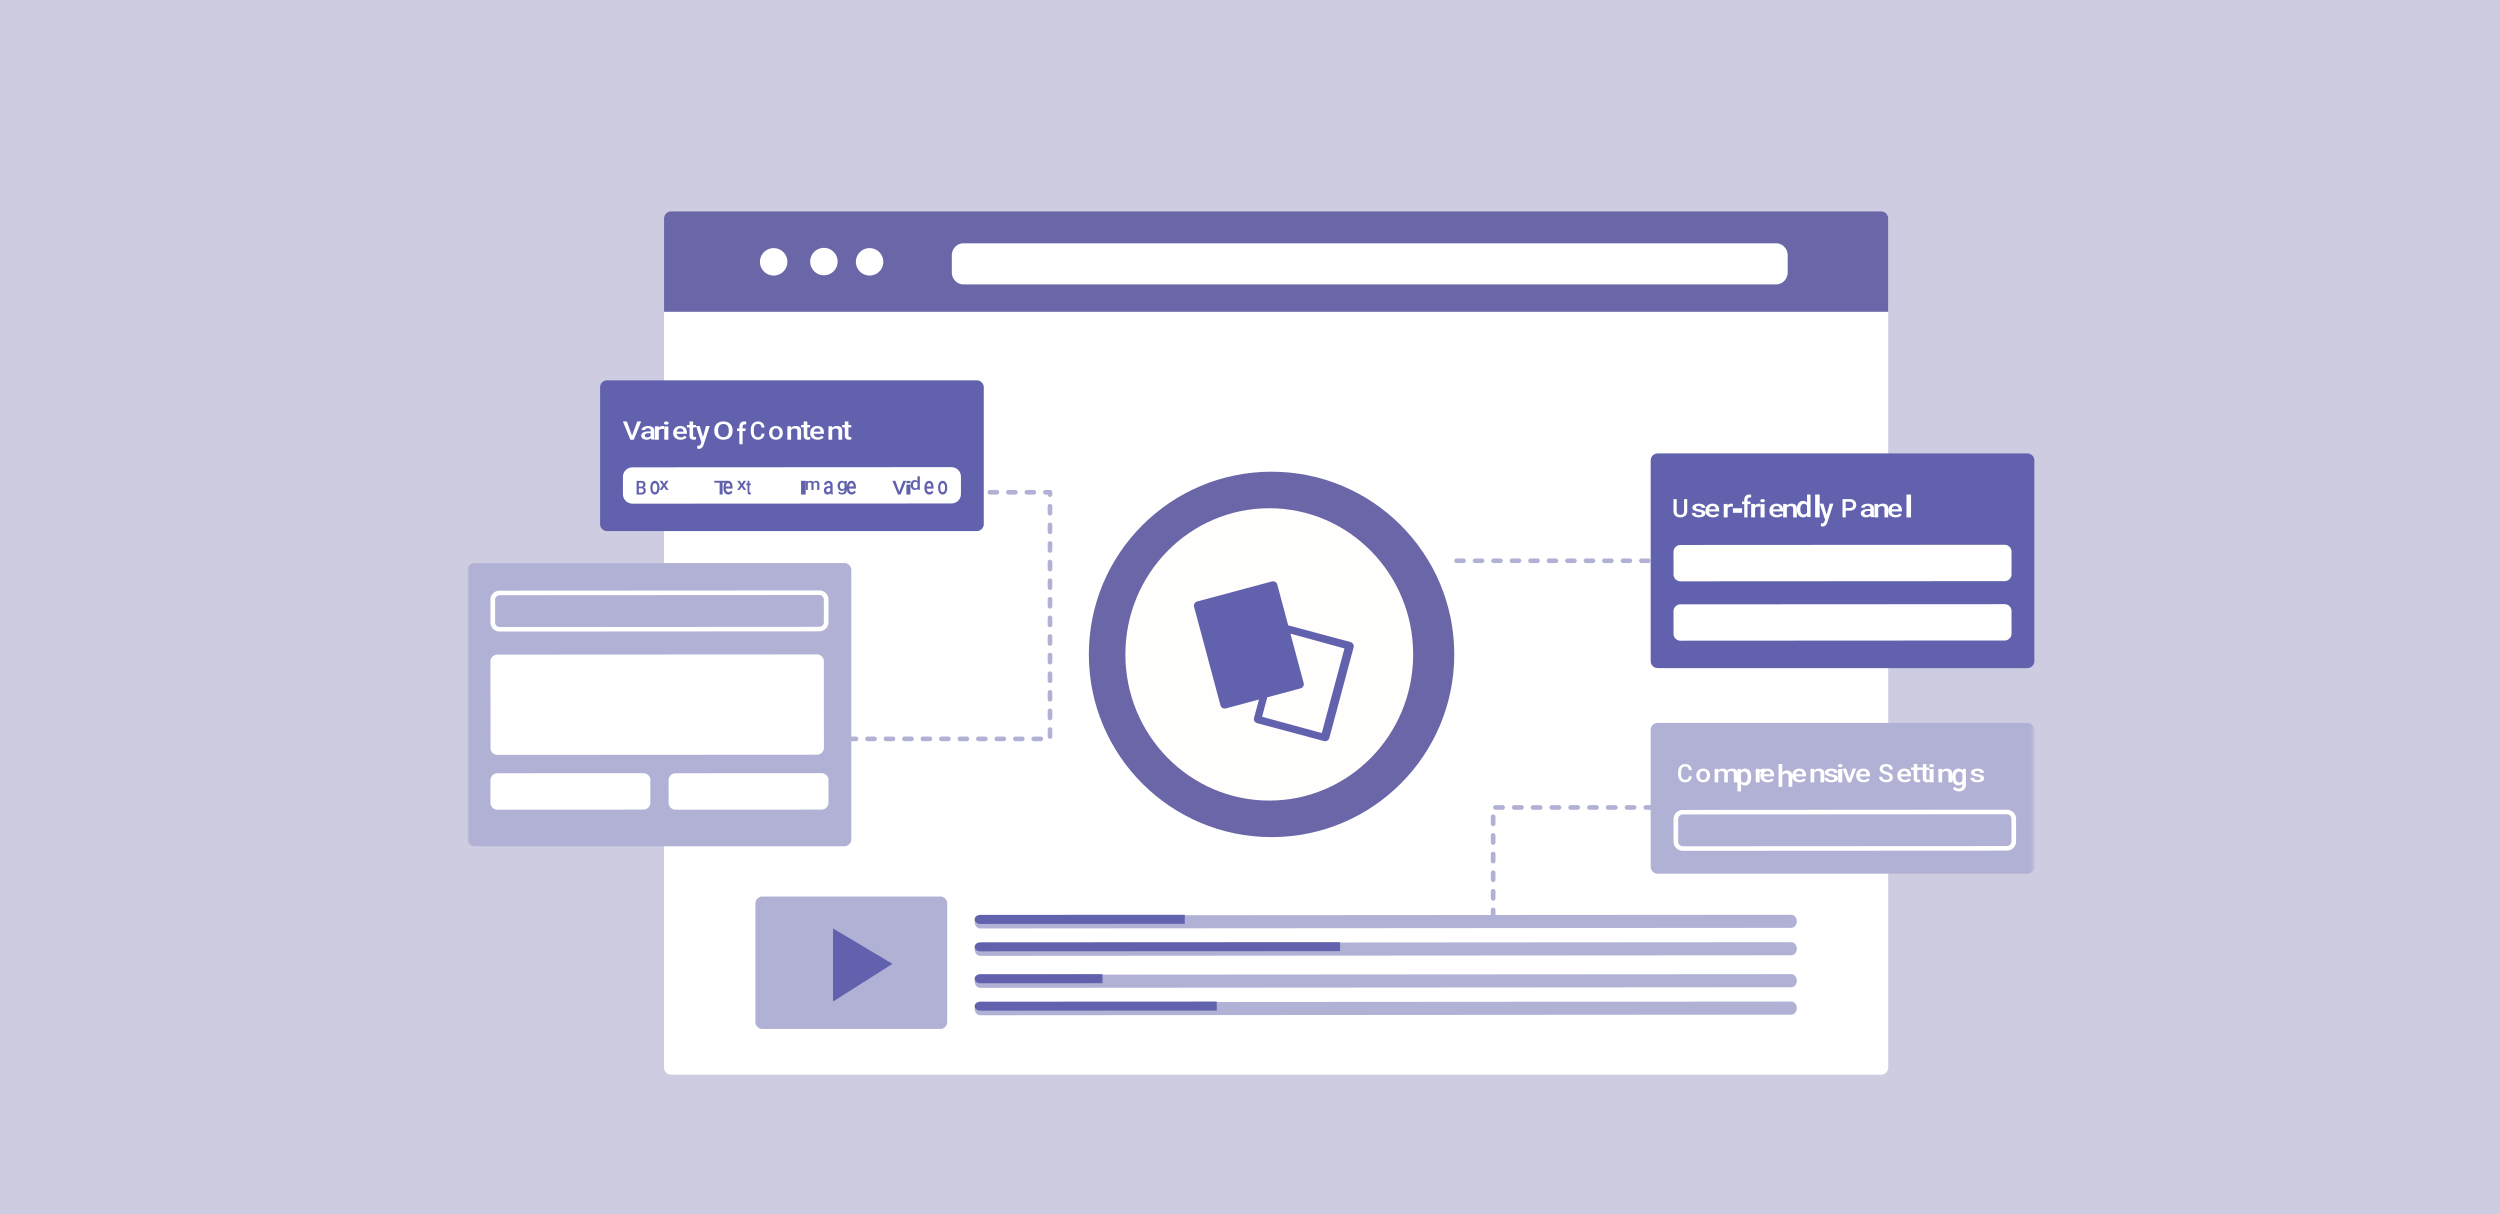 <svg xmlns="http://www.w3.org/2000/svg" xmlns:xlink="http://www.w3.org/1999/xlink" width="556" height="270" viewBox="0 0 556 270">
    <defs>
        <filter id="a" width="119.5%" height="135.4%" x="-9.7%" y="-13.5%" filterUnits="objectBoundingBox">
            <feOffset dy="8" in="SourceAlpha" result="shadowOffsetOuter1"/>
            <feGaussianBlur in="shadowOffsetOuter1" result="shadowBlurOuter1" stdDeviation="10"/>
            <feColorMatrix in="shadowBlurOuter1" result="shadowMatrixOuter1" values="0 0 0 0 0.245 0 0 0 0 0.153 0 0 0 0 0.535 0 0 0 0.2 0"/>
            <feMerge>
                <feMergeNode in="shadowMatrixOuter1"/>
                <feMergeNode in="SourceGraphic"/>
            </feMerge>
        </filter>
        <path id="b" d="M0 192h348.444V0H0z"/>
    </defs>
    <g fill="none" fill-rule="evenodd">
        <path fill="#CDCCE0" d="M0 0h556v270H0z"/>
        <g filter="url(#a)" transform="translate(104 39)">
            <path fill="#FFF" d="M314.393 192H45.227a1.55 1.55 0 0 1-1.544-1.548V1.548A1.55 1.55 0 0 1 45.227 0h269.166c.848 0 1.544.697 1.544 1.548v188.904c0 .851-.696 1.548-1.544 1.548"/>
            <path fill="#6A66A7" d="M314.393 0H45.227c-.85 0-1.544.702-1.544 1.56v20.79h272.254V1.56c0-.858-.695-1.56-1.544-1.56"/>
            <path fill="#FFF" d="M291.005 16.254h-180.74c-1.42 0-2.582-1.21-2.582-2.69V9.8c0-1.479 1.161-2.689 2.582-2.689h180.74c1.42 0 2.582 1.21 2.582 2.69v3.764c0 1.479-1.162 2.689-2.582 2.689M71.111 11.175a3.048 3.048 0 1 1-6.095 0 3.048 3.048 0 0 1 6.095 0M82.286 11.175a3.048 3.048 0 1 1-6.096 0 3.048 3.048 0 0 1 6.096 0M92.444 11.175a3.048 3.048 0 1 1-6.095 0 3.048 3.048 0 0 1 6.095 0"/>
            <path fill="#6A66A7" d="M219.429 98.54c0 22.442-18.193 40.635-40.635 40.635-22.442 0-40.635-18.193-40.635-40.635 0-22.442 18.193-40.635 40.635-40.635 22.442 0 40.635 18.193 40.635 40.635"/>
            <path fill="#FFFEFD" d="M210.286 98.54c0 17.953-14.327 32.508-32 32.508-17.674 0-32-14.555-32-32.508 0-17.954 14.326-32.508 32-32.508 17.673 0 32 14.554 32 32.508"/>
            <path fill="#6161AD" d="M346.893 101.587h-82.23c-.854 0-1.552-.7-1.552-1.557V55.398c0-.856.698-1.557 1.552-1.557h82.23c.853 0 1.551.7 1.551 1.557v44.632c0 .857-.698 1.557-1.551 1.557"/>
            <path fill="#FFF" d="M341.81 82.241l-72.06.045c-.859 0-1.556-.678-1.556-1.515l-.004-5.051c0-.837.696-1.516 1.555-1.517l72.06-.044c.86 0 1.556.677 1.557 1.514l.003 5.052c0 .837-.695 1.516-1.554 1.516M341.81 95.448l-72.06.044c-.859 0-1.556-.677-1.556-1.514l-.004-5.052c0-.837.696-1.516 1.555-1.516l72.06-.045c.86 0 1.556.677 1.557 1.515l.003 5.051c0 .837-.695 1.516-1.554 1.517M271.238 64v2.679c0 .425-.139.763-.416 1.011-.277.25-.647.373-1.108.373-.467 0-.837-.122-1.112-.367-.274-.245-.412-.585-.412-1.02V64h.707v2.682c0 .267.068.472.207.614.138.14.341.212.61.212.546 0 .818-.283.818-.848V64h.706zM274.488 67.21c0-.117-.06-.207-.182-.268-.121-.062-.323-.116-.605-.164a3.68 3.68 0 0 1-.704-.179c-.414-.159-.62-.39-.62-.693 0-.253.134-.465.402-.635.268-.17.608-.255 1.02-.255.441 0 .798.087 1.068.26.272.174.408.4.408.677h-.828c0-.127-.059-.232-.177-.317a.795.795 0 0 0-.47-.126.87.87 0 0 0-.444.1c-.115.067-.172.157-.172.27 0 .101.053.18.16.236.107.056.322.113.647.17.324.057.58.124.764.203.185.079.323.174.412.284.09.11.135.245.135.402 0 .265-.138.479-.412.643-.275.163-.635.245-1.08.245-.302 0-.57-.043-.807-.13a1.315 1.315 0 0 1-.551-.359.74.74 0 0 1-.198-.491h.804a.442.442 0 0 0 .221.36c.136.084.317.126.542.126.218 0 .383-.033.497-.099.113-.066.17-.153.17-.26M276.867 65.546a.713.713 0 0 0-.517.19c-.132.127-.215.303-.251.53h1.482v-.05c-.017-.22-.087-.388-.208-.5-.122-.114-.29-.17-.506-.17m.093 2.517c-.493 0-.893-.132-1.199-.395-.306-.263-.46-.614-.46-1.052v-.082c0-.293.067-.555.2-.786.134-.231.321-.41.562-.54.242-.128.51-.192.807-.192.472 0 .836.128 1.093.383.258.255.386.617.386 1.083v.267h-2.263c.023.242.119.434.286.576a.945.945 0 0 0 .633.211c.356 0 .646-.122.87-.366l.42.34a1.358 1.358 0 0 1-.556.408 2.004 2.004 0 0 1-.78.145M281.393 65.685a2.788 2.788 0 0 0-.354-.022c-.398 0-.667.118-.805.354v2.046h-.869v-2.992h.83l.021.335c.21-.26.501-.39.873-.39.124 0 .227.013.308.039l-.004.63z"/>
            <mask id="c" fill="#fff">
                <use xlink:href="#b"/>
            </mask>
            <path fill="#FFF" d="M281.397 67.048h2.032v-1.016h-2.032zM283.921 68.063v-2.942h-.492v-.587h.492v-.323c0-.392.1-.694.298-.907.2-.214.478-.32.836-.32.127 0 .262.02.405.059l-.018.62a1.282 1.282 0 0 0-.277-.026c-.346 0-.519.194-.519.584v.313h.656v.587h-.656v2.942h-.725zM287.488 65.685a2.788 2.788 0 0 0-.354-.022c-.398 0-.666.118-.804.354v2.046h-.87v-2.992h.83l.021.335c.21-.26.502-.39.873-.39.124 0 .227.013.308.039l-.004.63zM287.548 68.063h.898V65.12h-.898v2.944zm-.056-3.709c0-.102.044-.186.131-.253.088-.068.213-.101.375-.101.163 0 .289.033.377.1a.305.305 0 0 1 .133.254.3.3 0 0 1-.133.249c-.088.066-.214.1-.377.1-.162 0-.287-.034-.375-.1a.3.3 0 0 1-.13-.249zM291.09 65.546a.713.713 0 0 0-.518.19c-.131.127-.215.303-.251.53h1.482v-.05c-.017-.22-.087-.388-.208-.5-.122-.114-.29-.17-.506-.17m.093 2.517c-.493 0-.893-.132-1.199-.395-.306-.263-.46-.614-.46-1.052v-.082c0-.293.067-.555.2-.786.134-.231.321-.41.562-.54.242-.128.51-.192.807-.192.472 0 .836.128 1.094.383.257.255.385.617.385 1.083v.267h-2.263c.023.242.119.434.287.576a.945.945 0 0 0 .632.211c.356 0 .647-.122.87-.366l.42.34a1.358 1.358 0 0 1-.555.408 2.004 2.004 0 0 1-.78.145" mask="url(#c)"/>
            <path fill="#FFF" d="M293.351 65.071l.024.346c.273-.268.63-.401 1.073-.401.767 0 1.158.357 1.171 1.07v1.977h-.827v-1.938c0-.19-.05-.33-.152-.422-.1-.091-.266-.137-.495-.137-.334 0-.583.123-.746.368v2.13h-.828V65.07h.78z" mask="url(#c)"/>
            <path fill="#FFF" d="M296.4 66.275c0 .359.068.639.204.84a.66.66 0 0 0 .58.302c.32 0 .554-.145.701-.434v-1.508a.726.726 0 0 0-.694-.424.663.663 0 0 0-.585.305c-.137.203-.206.51-.206.919m-.781-.069c0-.544.125-.981.373-1.31.249-.33.582-.495 1-.495.368 0 .666.13.893.392v-1.809h.782v5.014h-.708l-.038-.365c-.234.287-.546.43-.936.43-.407 0-.736-.166-.988-.5-.252-.332-.378-.785-.378-1.357M299.683 68.063h1.015v-5.079h-1.015zM302.241 67.47l.691-2.454h.814l-1.351 4.166c-.208.609-.56.913-1.056.913-.11 0-.233-.02-.367-.06v-.632l.144.01c.193 0 .338-.037.435-.112.098-.075.175-.2.232-.376l.11-.31-1.195-3.6h.823l.72 2.455zM306.486 65.987h.852c.252 0 .444-.059.577-.177.133-.118.199-.29.199-.512a.701.701 0 0 0-.202-.526c-.135-.131-.32-.199-.555-.203h-.87v1.418zm0 .57v1.506h-.708V64h1.56c.455 0 .817.119 1.085.355.268.237.402.55.402.939 0 .398-.131.708-.394.93-.261.222-.63.332-1.101.332h-.844zM311.2 67.534c.157 0 .305-.032.444-.095a.718.718 0 0 0 .313-.256v-.554h-.43c-.295 0-.517.043-.666.128-.148.085-.223.206-.223.361 0 .127.051.228.153.303a.67.67 0 0 0 .408.113zm.875.475a.897.897 0 0 1-.092-.274 1.376 1.376 0 0 1-.931.328c-.356 0-.648-.084-.873-.252-.225-.169-.338-.377-.338-.625 0-.313.14-.553.422-.721.28-.168.683-.251 1.205-.251h.49v-.193a.465.465 0 0 0-.155-.365c-.103-.092-.26-.138-.47-.138a.803.803 0 0 0-.445.113c-.116.076-.174.171-.174.287h-.797c0-.161.064-.312.194-.453.128-.14.304-.25.526-.33.222-.08.47-.12.743-.12.415 0 .746.088.994.26a.862.862 0 0 1 .38.73v1.325c0 .264.045.475.135.633v.046h-.814zM313.669 65.071l.024.346c.272-.268.63-.401 1.072-.401.768 0 1.158.357 1.172 1.07v1.977h-.827v-1.938c0-.19-.051-.33-.152-.422-.101-.091-.266-.137-.496-.137-.333 0-.582.123-.746.368v2.13h-.827V65.07h.78z" mask="url(#c)"/>
            <path fill="#FFF" d="M317.502 65.546a.713.713 0 0 0-.517.19c-.132.127-.215.303-.251.53h1.482v-.05c-.018-.22-.087-.388-.208-.5-.122-.114-.29-.17-.506-.17m.093 2.517c-.493 0-.893-.132-1.199-.395-.307-.263-.46-.614-.46-1.052v-.082c0-.293.067-.555.2-.786.134-.231.321-.41.562-.54.242-.128.51-.192.807-.192.472 0 .836.128 1.093.383.258.255.386.617.386 1.083v.267h-2.263c.023.242.119.434.286.576a.945.945 0 0 0 .633.211c.356 0 .646-.122.87-.366l.42.34a1.358 1.358 0 0 1-.556.408 2.004 2.004 0 0 1-.78.145M320 68.063h1.016v-5.079H320z" mask="url(#c)"/>
            <path fill="#B0B1D4" d="M230.168 133.1H228.6a.522.522 0 0 1-.522-.518c0-.285.235-.519.522-.519h1.568c.287 0 .522.234.522.519a.522.522 0 0 1-.522.518m4.18 0h-1.568a.522.522 0 0 1-.522-.518c0-.285.235-.519.522-.519h1.567c.288 0 .523.234.523.519a.522.522 0 0 1-.523.518m4.18 0h-1.567a.522.522 0 0 1-.523-.518c0-.285.235-.519.523-.519h1.567c.287 0 .522.234.522.519a.522.522 0 0 1-.522.518m4.18 0h-1.568a.522.522 0 0 1-.522-.518c0-.285.235-.519.522-.519h1.568c.287 0 .522.234.522.519a.522.522 0 0 1-.522.518m4.18 0h-1.568a.522.522 0 0 1-.523-.518c0-.285.235-.519.523-.519h1.567c.288 0 .523.234.523.519a.522.522 0 0 1-.523.518m4.18 0h-1.568a.522.522 0 0 1-.522-.518c0-.285.235-.519.522-.519h1.568c.287 0 .522.234.522.519a.522.522 0 0 1-.522.518m4.18 0h-1.568a.522.522 0 0 1-.522-.518c0-.285.235-.519.522-.519h1.567c.288 0 .523.234.523.519a.522.522 0 0 1-.523.518m4.18 0h-1.567a.522.522 0 0 1-.523-.518c0-.285.235-.519.523-.519h1.567c.287 0 .522.234.522.519a.522.522 0 0 1-.522.518m4.18 0h-1.568a.522.522 0 0 1-.522-.518c0-.285.235-.519.522-.519h1.568c.287 0 .522.234.522.519a.522.522 0 0 1-.522.518m-35.527 3.628a.522.522 0 0 1-.522-.518v-1.555a.522.522 0 0 1 1.044 0v1.555a.522.522 0 0 1-.522.518m0 4.147a.522.522 0 0 1-.522-.519v-1.555a.522.522 0 0 1 1.044 0v1.555a.522.522 0 0 1-.522.519m0 4.146a.522.522 0 0 1-.522-.518v-1.555a.522.522 0 0 1 1.044 0v1.555a.522.522 0 0 1-.522.518m0 4.146a.522.522 0 0 1-.522-.518v-1.555a.522.522 0 0 1 1.044 0v1.555a.522.522 0 0 1-.522.518m0 4.147a.522.522 0 0 1-.522-.518v-1.555a.522.522 0 0 1 1.044 0v1.555a.522.522 0 0 1-.522.518m0 4.146a.522.522 0 0 1-.522-.518v-1.555a.522.522 0 0 1 1.044 0v1.555a.522.522 0 0 1-.522.518" mask="url(#c)"/>
            <path fill="#6161AD" d="M189.963 116.035l-13.278-3.63 1.16-4.327 7.359-1.972c.265-.072.489-.236.628-.462a.905.905 0 0 0 .11-.712l-2.95-11.005 12.013 3.293-5.042 18.815zm6.978-19.792a1.05 1.05 0 0 0-.63-.462l-13.814-3.702-2.44-9.107c-.108-.404-.498-.686-.944-.686-.095 0-.19.013-.283.037l-16.54 4.433a1.044 1.044 0 0 0-.627.462.913.913 0 0 0-.11.712l5.885 21.96c.108.404.496.686.944.686.094 0 .188-.012.28-.038l7.33-1.964-1.098 4.096c-.134.502.196 1.03.738 1.175l14.778 3.96c.093.024.187.036.283.036.447 0 .835-.28.943-.685l5.413-20.201a.91.91 0 0 0-.108-.712z" mask="url(#c)"/>
            <path fill="#B0B1D4" d="M294.381 159.357l-180.38.135c-.684 0-1.239-.652-1.24-1.456 0-.804.555-1.457 1.24-1.457l180.379-.135c.684 0 1.239.652 1.239 1.456 0 .804-.554 1.456-1.238 1.457" mask="url(#c)"/>
            <path fill="#6161AD" d="M113.99 156.468c-.679 0-1.229.45-1.228 1.005 0 .554.55 1.003 1.23 1.003l45.5-.024v-2.008l-45.502.024z" mask="url(#c)"/>
            <path fill="#B0B1D4" d="M294.381 165.452l-180.38.135c-.684 0-1.239-.651-1.24-1.455 0-.805.555-1.457 1.24-1.458l180.379-.134c.684 0 1.239.65 1.239 1.455 0 .804-.554 1.456-1.238 1.457" mask="url(#c)"/>
            <path fill="#6161AD" d="M114.003 162.58c-.686.001-1.242.447-1.241.997 0 .55.557.994 1.243.994l80.027-.04v-1.991l-80.029.04z" mask="url(#c)"/>
            <path fill="#B0B1D4" d="M294.381 172.563l-180.38.135c-.684 0-1.239-.651-1.24-1.455 0-.805.555-1.457 1.24-1.458l180.379-.134c.684 0 1.239.65 1.239 1.455 0 .804-.554 1.456-1.238 1.457" mask="url(#c)"/>
            <path fill="#6161AD" d="M113.994 169.665c-.681 0-1.233.452-1.232 1.01 0 .556.553 1.008 1.234 1.008l27.21-.015v-2.017l-27.212.014z" mask="url(#c)"/>
            <path fill="#B0B1D4" d="M294.381 178.658l-180.38.136c-.684 0-1.239-.652-1.24-1.456 0-.805.555-1.457 1.24-1.458l180.379-.134c.684 0 1.239.651 1.239 1.455s-.554 1.457-1.238 1.457" mask="url(#c)"/>
            <path fill="#6161AD" d="M114.001 175.773c-.685 0-1.24.45-1.24 1.003.001.554.557 1.002 1.242 1.002l52.6-.027v-2.005l-52.602.027z" mask="url(#c)"/>
            <path fill="#B0B1D4" d="M105.106 181.841H65.56a1.56 1.56 0 0 1-1.561-1.55v-26.36c0-.852.702-1.55 1.561-1.55h39.545a1.56 1.56 0 0 1 1.56 1.55v26.36a1.56 1.56 0 0 1-1.56 1.55" mask="url(#c)"/>
            <path fill="#6161AD" d="M81.27 159.492v16.254l13.206-8.39z" mask="url(#c)"/>
            <path fill="#B0B1D4" d="M346.893 147.302h-82.23a1.554 1.554 0 0 1-1.552-1.548v-30.429c0-.851.699-1.547 1.552-1.547h82.23c.853 0 1.551.696 1.551 1.547v30.43c0 .85-.698 1.547-1.551 1.547" mask="url(#c)"/>
            <path fill="#FFF" d="M342.304 134.09l-72.04.045c-.573 0-1.037.454-1.037 1.011l.004 5.055c0 .27.108.524.304.715.195.19.455.295.732.295l72.041-.044c.277 0 .537-.106.733-.297a.992.992 0 0 0 .303-.715l-.003-5.054c0-.558-.465-1.01-1.037-1.01zm-72.037 8.132c-1.143 0-2.072-.906-2.073-2.02l-.004-5.055c0-1.115.93-2.023 2.072-2.023l72.04-.045h.002c.553 0 1.074.21 1.465.592.392.381.608.889.608 1.429l.004 5.054c0 .54-.215 1.048-.606 1.43a2.085 2.085 0 0 1-1.466.594l-72.04.044h-.002zM272.254 125.642c-.039.422-.19.751-.453.988-.264.236-.614.354-1.051.354-.306 0-.575-.075-.808-.224a1.457 1.457 0 0 1-.538-.637 2.356 2.356 0 0 1-.198-.959v-.37c0-.372.064-.701.192-.985.129-.284.313-.504.552-.658.24-.153.517-.23.832-.23.423 0 .763.118 1.022.354.258.236.408.57.45 1.004h-.664c-.032-.285-.112-.49-.241-.616-.129-.125-.318-.188-.567-.188-.29 0-.513.109-.668.327-.156.219-.235.539-.239.961v.351c0 .428.074.754.223.979.148.225.366.337.652.337.261 0 .458-.061.59-.182.132-.121.215-.324.25-.606h.664zM274.006 125.49c0 .302.07.54.209.71.14.171.333.257.581.257.25 0 .443-.087.58-.26.14-.175.208-.429.208-.764 0-.297-.071-.532-.213-.706a.711.711 0 0 0-.58-.26.705.705 0 0 0-.573.256c-.141.171-.212.427-.212.767zm-.736-.057c0-.288.063-.547.19-.778.128-.23.307-.408.537-.532.23-.124.494-.186.794-.186.442 0 .8.127 1.077.383.275.255.424.594.446 1.015l.003.155c0 .29-.062.549-.186.777a1.292 1.292 0 0 1-.533.53 1.657 1.657 0 0 1-.802.187c-.462 0-.832-.138-1.11-.414-.277-.277-.416-.645-.416-1.104v-.033zM278.092 123.992l.023.312c.252-.245.597-.367 1.034-.367.48 0 .807.152.984.458.26-.306.627-.458 1.1-.458.395 0 .69.09.883.273.193.183.292.452.297.808v1.966h-.805v-1.947c0-.19-.05-.329-.15-.418-.1-.088-.264-.132-.493-.132a.76.76 0 0 0-.45.123.65.65 0 0 0-.243.322l.003 2.052h-.804v-1.969c-.012-.352-.227-.528-.647-.528-.322 0-.55.11-.685.329v2.168h-.806v-2.992h.76zM284.682 125.78c0-.361-.069-.648-.207-.86a.667.667 0 0 0-.593-.318c-.32 0-.549.138-.688.412v1.606c.141.281.373.422.695.422a.666.666 0 0 0 .583-.313c.14-.209.21-.525.21-.949zm.778.07c0 .56-.122 1.007-.366 1.34-.244.334-.572.501-.984.501-.381 0-.687-.13-.916-.392v1.717h-.781v-5.012h.72l.032.368c.23-.29.541-.435.935-.435.425 0 .757.165.999.493.24.33.361.786.361 1.37v.05zM288.504 124.606a2.788 2.788 0 0 0-.354-.022c-.398 0-.666.118-.804.354v2.046h-.87v-2.992h.83l.021.334c.21-.26.501-.39.873-.39.124 0 .227.013.308.04l-.004.63z" mask="url(#c)"/>
            <path fill="#FFF" d="M289.057 124.466a.713.713 0 0 0-.516.19c-.132.127-.216.303-.252.53h1.482v-.049c-.017-.22-.086-.388-.208-.501-.122-.113-.29-.17-.506-.17m.093 2.518c-.493 0-.892-.132-1.198-.395-.307-.264-.46-.614-.46-1.052v-.082c0-.293.067-.555.2-.786.133-.231.32-.41.562-.54.241-.128.51-.192.807-.192.471 0 .836.127 1.093.383.257.255.386.616.386 1.083v.267h-2.264c.024.242.12.434.287.575a.945.945 0 0 0 .632.212c.356 0 .647-.122.871-.367l.419.34a1.358 1.358 0 0 1-.555.409 2.004 2.004 0 0 1-.78.145M292.383 124.812c.27-.304.612-.456 1.025-.456.785 0 1.184.436 1.195 1.306V128h-.827v-2.308c0-.247-.055-.421-.165-.524-.11-.103-.272-.154-.486-.154a.8.8 0 0 0-.742.43V128h-.827v-5.08h.827v1.892zM296.169 124.466a.713.713 0 0 0-.517.19c-.132.127-.216.303-.252.53h1.483v-.049c-.018-.22-.087-.388-.209-.501-.121-.113-.29-.17-.505-.17m.092 2.518c-.492 0-.892-.132-1.198-.395-.307-.264-.46-.614-.46-1.052v-.082c0-.293.067-.555.2-.786.133-.231.32-.41.562-.54.241-.128.51-.192.807-.192.471 0 .836.127 1.093.383.257.255.386.616.386 1.083v.267h-2.264c.024.242.12.434.287.575a.945.945 0 0 0 .632.212c.356 0 .647-.122.871-.367l.42.34a1.358 1.358 0 0 1-.556.409 2.004 2.004 0 0 1-.78.145M299.447 123.992l.023.345c.273-.267.63-.4 1.073-.4.767 0 1.158.356 1.171 1.07v1.977h-.827v-1.939c0-.19-.05-.33-.151-.421-.102-.091-.267-.137-.496-.137-.334 0-.582.123-.746.368v2.13h-.827v-2.993h.78z" mask="url(#c)"/>
            <path fill="#FFF" d="M303.948 126.131c0-.118-.06-.207-.182-.269-.121-.061-.323-.116-.605-.163a3.68 3.68 0 0 1-.704-.179c-.413-.16-.62-.39-.62-.693 0-.253.134-.465.402-.636.268-.17.608-.254 1.021-.254.44 0 .797.086 1.068.26.271.174.407.4.407.676h-.827c0-.126-.06-.232-.178-.316a.795.795 0 0 0-.47-.126.87.87 0 0 0-.444.1c-.115.067-.172.157-.172.27 0 .1.054.18.16.236.107.056.323.112.647.17.325.056.58.124.765.203.184.079.322.173.412.284.09.11.134.244.134.402 0 .264-.137.478-.412.642-.274.164-.634.246-1.08.246-.302 0-.57-.043-.807-.13a1.315 1.315 0 0 1-.551-.359.74.74 0 0 1-.198-.491h.804a.442.442 0 0 0 .221.36c.136.084.317.125.542.125.218 0 .384-.032.497-.098.113-.067.17-.153.17-.26M304.817 126.984h.898v-2.945h-.898v2.945zm-.055-3.71c0-.101.043-.186.131-.253.088-.067.213-.1.375-.1.163 0 .288.033.377.1a.305.305 0 0 1 .133.254.3.3 0 0 1-.133.249c-.089.066-.214.099-.377.099-.162 0-.287-.033-.375-.1a.3.3 0 0 1-.131-.248zM307.308 126.116l.724-2.18h.793l-1.185 3.048h-.667l-1.195-3.047h.797zM310.39 124.466a.713.713 0 0 0-.516.19c-.132.127-.215.303-.251.53h1.482v-.049c-.018-.22-.087-.388-.208-.501-.122-.113-.29-.17-.506-.17m.093 2.518c-.493 0-.893-.132-1.2-.395-.306-.264-.459-.614-.459-1.052v-.082c0-.293.067-.555.2-.786.134-.231.321-.41.562-.54.242-.128.51-.192.807-.192.472 0 .836.127 1.093.383.258.255.386.616.386 1.083v.267h-2.264c.024.242.12.434.287.575a.945.945 0 0 0 .632.212c.357 0 .647-.122.871-.367l.42.34a1.358 1.358 0 0 1-.556.409 2.004 2.004 0 0 1-.78.145M316.244 125.911a.472.472 0 0 0-.19-.402c-.125-.094-.353-.189-.681-.285a3.341 3.341 0 0 1-.785-.32c-.371-.227-.557-.522-.557-.886 0-.319.134-.581.402-.788.268-.206.616-.31 1.044-.31.283 0 .536.051.758.153.223.101.397.245.524.433.127.187.191.395.191.623h-.706a.611.611 0 0 0-.2-.485c-.134-.117-.325-.175-.573-.175-.232 0-.412.048-.54.144a.473.473 0 0 0-.191.402c0 .145.069.266.207.363.138.097.366.19.684.283.317.09.572.195.764.312.193.117.334.25.423.402.09.151.134.328.134.53 0 .33-.13.593-.39.788-.26.194-.614.291-1.06.291a2.05 2.05 0 0 1-.814-.158 1.362 1.362 0 0 1-.577-.44 1.07 1.07 0 0 1-.206-.651h.709c0 .225.076.398.23.521.153.124.372.185.657.185.247 0 .433-.048.556-.145a.463.463 0 0 0 .187-.385M319.534 124.466a.713.713 0 0 0-.517.19c-.132.127-.216.303-.252.53h1.483v-.049c-.018-.22-.087-.388-.208-.501-.122-.113-.29-.17-.506-.17m.092 2.518c-.492 0-.892-.132-1.198-.395-.307-.264-.46-.614-.46-1.052v-.082c0-.293.067-.555.2-.786.134-.231.32-.41.562-.54.241-.128.51-.192.807-.192.471 0 .836.127 1.093.383.257.255.386.616.386 1.083v.267h-2.264c.024.242.12.434.287.575a.945.945 0 0 0 .632.212c.356 0 .647-.122.871-.367l.42.34a1.358 1.358 0 0 1-.556.409 2.004 2.004 0 0 1-.78.145M322.4 122.92v.784h.628v.536h-.628v1.798c0 .123.027.211.08.266.054.055.15.082.288.082.092 0 .185-.01.28-.03v.56a2.152 2.152 0 0 1-.526.068c-.614 0-.92-.306-.92-.92v-1.824h-.586v-.536h.585v-.783h.8zM324.432 122.92v.784h.628v.536h-.628v1.798c0 .123.027.211.08.266.054.055.15.082.288.082.092 0 .185-.01.28-.03v.56a2.152 2.152 0 0 1-.526.068c-.614 0-.921-.306-.921-.92v-1.824h-.585v-.536h.585v-.783h.799zM325.134 126.984h.898v-2.945h-.898v2.945zm-.055-3.71c0-.101.044-.186.132-.253.087-.067.212-.1.374-.1.163 0 .288.033.377.1a.305.305 0 0 1 .133.254.3.3 0 0 1-.133.249c-.089.066-.214.099-.377.099-.162 0-.287-.033-.374-.1a.3.3 0 0 1-.132-.248zM327.891 123.992l.024.345c.272-.267.63-.4 1.073-.4.767 0 1.157.356 1.17 1.07v1.977h-.826v-1.939c0-.19-.05-.33-.152-.421-.101-.091-.266-.137-.496-.137-.333 0-.582.123-.745.368v2.13h-.828v-2.993h.78zM330.932 125.844c0 .362.07.646.212.853.142.207.338.311.59.311.313 0 .545-.14.696-.42v-1.581a.731.731 0 0 0-.69-.409.677.677 0 0 0-.596.315c-.141.21-.212.521-.212.931m-.773-.07c0-.558.126-1.004.378-1.337.253-.334.588-.5 1.005-.5.394 0 .704.142.93.428l.035-.362h.7v3.487c0 .472-.142.845-.424 1.117-.282.273-.663.409-1.142.409-.253 0-.5-.055-.743-.165a1.326 1.326 0 0 1-.55-.43l.367-.485c.238.294.532.442.881.442.258 0 .461-.073.61-.218.15-.145.224-.359.224-.64v-.243c-.224.26-.522.39-.895.39-.404 0-.735-.168-.991-.503-.257-.335-.385-.798-.385-1.39M336.456 126.131c0-.118-.06-.207-.182-.269-.121-.061-.323-.116-.605-.163a3.68 3.68 0 0 1-.704-.179c-.413-.16-.62-.39-.62-.693 0-.253.134-.465.402-.636.268-.17.608-.254 1.021-.254.44 0 .797.086 1.068.26.271.174.407.4.407.676h-.827c0-.126-.06-.232-.178-.316a.795.795 0 0 0-.47-.126.87.87 0 0 0-.444.1c-.115.067-.172.157-.172.27 0 .1.054.18.16.236.107.056.322.112.647.17.325.056.58.124.765.203.184.079.322.173.412.284.09.11.134.244.134.402 0 .264-.137.478-.412.642-.275.164-.634.246-1.08.246-.302 0-.57-.043-.807-.13a1.315 1.315 0 0 1-.551-.359.74.74 0 0 1-.198-.491h.804a.442.442 0 0 0 .221.36c.136.084.317.125.542.125.218 0 .384-.032.497-.098.113-.067.17-.153.17-.26" mask="url(#c)"/>
            <path fill="#B0B1D4" d="M83.782 141.206H1.552A1.555 1.555 0 0 1 0 139.658V79.77c0-.852.698-1.549 1.552-1.549h82.23c.853 0 1.551.697 1.551 1.549v59.887c0 .851-.698 1.548-1.551 1.548" mask="url(#c)"/>
            <path fill="#FFF" d="M78.186 85.328l-71.042.044a1.04 1.04 0 0 0-.73.297.993.993 0 0 0-.302.715l.003 5.055c0 .27.108.524.303.715.194.19.454.295.729.295l71.043-.044c.275 0 .535-.105.73-.296a.995.995 0 0 0 .302-.715l-.004-5.055a.993.993 0 0 0-.303-.715 1.038 1.038 0 0 0-.729-.296zM7.146 93.46c-.55 0-1.068-.21-1.458-.59a1.988 1.988 0 0 1-.606-1.43l-.003-5.055c0-.54.214-1.048.604-1.43.39-.382.908-.593 1.46-.594l71.042-.044h.001c.55 0 1.07.21 1.459.592.39.382.605.89.606 1.43l.003 5.054c0 .54-.214 1.048-.604 1.43-.39.383-.908.593-1.46.593L7.15 93.46h-.002zM77.694 120.844l-71.057.045c-.853 0-1.545-.68-1.545-1.52l-.013-19.263c0-.84.69-1.521 1.544-1.522l71.057-.044c.853 0 1.545.68 1.546 1.52l.012 19.262c0 .84-.69 1.522-1.544 1.522M39.067 133.06l-32.415.02c-.866 0-1.568-.68-1.57-1.52l-.003-5.067c0-.84.701-1.52 1.568-1.52l32.415-.02c.867-.001 1.57.679 1.57 1.518l.003 5.067c.001.84-.701 1.521-1.568 1.522M78.687 133.06l-32.416.02c-.866 0-1.568-.68-1.57-1.52l-.003-5.067c0-.84.702-1.52 1.568-1.52l32.415-.02c.867-.001 1.57.679 1.57 1.518l.003 5.067c.001.84-.701 1.521-1.567 1.522" mask="url(#c)"/>
            <path fill="#6161AD" d="M113.242 71.111h-82.23a1.554 1.554 0 0 1-1.552-1.547v-30.43c0-.85.698-1.547 1.552-1.547h82.23c.853 0 1.552.697 1.552 1.548v30.429c0 .85-.699 1.547-1.552 1.547" mask="url(#c)"/>
            <path fill="#FFF" d="M107.583 64.972l-70.906.044c-1.178 0-2.134-.93-2.135-2.077l-.002-3.926c0-1.148.954-2.08 2.132-2.08l70.905-.044c1.179 0 2.134.93 2.135 2.077l.002 3.926c.001 1.148-.954 2.08-2.131 2.08" mask="url(#c)"/>
            <path fill="#6161AD" d="M38.082 61.609v.953h.55a.51.51 0 0 0 .364-.124.449.449 0 0 0 .13-.343c0-.317-.151-.479-.454-.486h-.59zm0-.39h.485a.536.536 0 0 0 .36-.111.396.396 0 0 0 .13-.317c0-.151-.039-.26-.12-.327-.08-.067-.205-.1-.374-.1h-.48v.856zm-.495 1.765v-3.047h.976c.323 0 .567.069.735.207.169.138.253.344.253.617 0 .14-.035.265-.106.377a.69.69 0 0 1-.309.26.63.63 0 0 1 .357.251.773.773 0 0 1 .126.446c0 .286-.085.506-.257.66-.172.152-.417.23-.736.23h-1.039zM41.126 61.49c0 .303.046.54.139.71.093.172.222.257.387.257.166 0 .295-.087.387-.26.092-.175.138-.429.138-.764 0-.297-.047-.532-.142-.706-.095-.174-.224-.26-.386-.26-.16 0-.288.084-.382.256-.094.17-.141.427-.141.767zm-.491-.057c0-.288.042-.547.127-.778.085-.23.204-.408.357-.532a.822.822 0 0 1 .53-.186c.294 0 .534.127.717.383.184.255.283.594.298 1.016l.003.154c0 .29-.042.55-.125.777a1.185 1.185 0 0 1-.355.53.826.826 0 0 1-.535.187c-.307 0-.554-.138-.74-.414-.185-.276-.277-.644-.277-1.104v-.033zM43.677 60.605l.432-.668h.566l-.694 1 .717 1.031h-.562l-.452-.695-.452.695h-.565l.717-1.03-.692-1.001h.561zM57.905 60.363h-1.198v2.621h-.663v-2.62h-1.187v-.427h3.048z" mask="url(#c)"/>
            <path fill="#6161AD" d="M57.932 60.466a.402.402 0 0 0-.345.19c-.087.127-.143.303-.167.53h.988v-.05c-.011-.22-.058-.387-.139-.5a.392.392 0 0 0-.337-.17m.062 2.518a.965.965 0 0 1-.8-.395c-.203-.264-.305-.615-.305-1.053v-.08c0-.295.044-.557.133-.787.089-.231.214-.411.374-.54a.842.842 0 0 1 .539-.192c.314 0 .557.127.728.383.172.255.258.616.258 1.083v.267h-1.51c.016.242.08.434.191.575a.516.516 0 0 0 .422.212c.238 0 .431-.122.58-.367l.28.34a1.037 1.037 0 0 1-.37.408.955.955 0 0 1-.52.146M60.947 60.605l.432-.668h.566l-.694 1 .717 1.031h-.562l-.452-.695-.452.695h-.565l.717-1.03-.692-1.001h.561zM62.66 59.937v.587h.314v.402h-.314v1.348c0 .092.014.159.04.2.028.04.075.061.144.061a.452.452 0 0 0 .14-.022v.42a.738.738 0 0 1-.263.051c-.307 0-.46-.23-.46-.69v-1.368h-.293v-.402h.293v-.587h.4zM74.159 62.984h1.016v-3.047h-1.016z" mask="url(#c)"/>
            <path fill="#6161AD" d="M75.63 59.973l.014.209c.15-.164.358-.245.62-.245.287 0 .485.101.59.306.157-.205.377-.306.66-.306.238 0 .414.06.53.182.117.122.176.301.178.538v1.311h-.483V60.67c0-.126-.03-.22-.09-.278-.059-.059-.157-.088-.295-.088-.11 0-.2.027-.27.081a.43.43 0 0 0-.146.215l.002 1.368h-.483v-1.312c-.007-.235-.136-.352-.388-.352-.194 0-.33.073-.411.219v1.445h-.483v-1.995h.455zM80.143 62.454a.514.514 0 0 0 .297-.095.59.59 0 0 0 .209-.255v-.554h-.288c-.196 0-.344.042-.443.128a.451.451 0 0 0-.149.361c0 .127.034.228.102.303a.35.35 0 0 0 .272.112zm.584.476a1.209 1.209 0 0 1-.06-.275c-.17.22-.377.33-.622.33a.743.743 0 0 1-.582-.254.902.902 0 0 1-.225-.624c0-.313.093-.554.28-.721.188-.168.456-.252.805-.252h.326v-.193a.594.594 0 0 0-.103-.365c-.069-.091-.173-.137-.313-.137a.41.41 0 0 0-.298.112.384.384 0 0 0-.116.287h-.531c0-.16.043-.311.129-.452a.915.915 0 0 1 .35-.33c.149-.08.314-.12.496-.12.278 0 .498.087.663.26.165.173.25.416.254.73v1.324c0 .265.03.476.09.633v.047h-.543zM82.8 61.081c0 .217.048.388.143.512a.465.465 0 0 0 .393.186.505.505 0 0 0 .464-.251v-.95c-.098-.163-.251-.245-.46-.245a.466.466 0 0 0-.397.19c-.095.126-.142.312-.142.558m-.515-.041c0-.336.084-.603.251-.803.169-.2.393-.3.67-.3.264 0 .47.085.62.256l.024-.217h.466v2.093c0 .283-.093.507-.282.67-.188.163-.442.245-.76.245-.17 0-.335-.033-.496-.098a.875.875 0 0 1-.368-.259l.245-.291a.76.76 0 0 0 .588.265.598.598 0 0 0 .407-.13c.1-.087.15-.215.15-.384v-.146c-.15.156-.349.233-.598.233-.27 0-.49-.1-.66-.3-.172-.202-.257-.48-.257-.834M85.361 60.466a.402.402 0 0 0-.345.19c-.087.127-.143.303-.167.53h.988v-.05c-.011-.22-.058-.387-.139-.5a.392.392 0 0 0-.337-.17m.062 2.518a.964.964 0 0 1-.8-.395c-.203-.264-.306-.615-.306-1.053v-.08c0-.295.045-.557.134-.787.089-.231.213-.411.375-.54a.84.84 0 0 1 .538-.192c.313 0 .556.127.728.383.172.255.257.616.257 1.083v.267h-1.508c.015.242.079.434.19.575a.516.516 0 0 0 .422.212c.238 0 .431-.122.58-.367l.28.34a1.04 1.04 0 0 1-.37.408.956.956 0 0 1-.52.146M95.994 62.32l.873-2.383h.657l-1.237 3.047h-.579l-1.232-3.047h.654zM97.58 62.984h.897v-2.209h-.897v2.21zm-.056-2.782c0-.076.044-.14.13-.19a.755.755 0 0 1 .376-.075c.162 0 .288.025.377.075.088.05.133.114.133.19 0 .075-.045.137-.133.186a.784.784 0 0 1-.377.075.766.766 0 0 1-.375-.075c-.087-.049-.131-.111-.131-.186zM99.06 60.895c0 .215.046.384.137.505.09.12.22.18.386.18a.499.499 0 0 0 .468-.26v-.905c-.096-.17-.25-.254-.463-.254a.459.459 0 0 0-.39.183c-.092.122-.137.305-.137.551m-.521-.041c0-.327.083-.589.248-.786a.825.825 0 0 1 .667-.297.79.79 0 0 1 .596.235V58.92h.52v3.008h-.471l-.026-.22c-.155.173-.363.26-.623.26a.82.82 0 0 1-.66-.3c-.167-.2-.251-.472-.251-.815M102.631 60.466a.402.402 0 0 0-.345.19c-.087.127-.143.303-.167.53h.988v-.05c-.012-.22-.058-.387-.139-.5a.392.392 0 0 0-.337-.17m.062 2.518a.964.964 0 0 1-.8-.395c-.203-.264-.306-.615-.306-1.053v-.08c0-.295.045-.557.134-.787.089-.231.213-.411.374-.54a.84.84 0 0 1 .539-.192c.313 0 .556.127.728.383.172.255.257.616.257 1.083v.267h-1.509c.016.242.08.434.191.575a.516.516 0 0 0 .421.212c.239 0 .432-.122.581-.367l.28.34a1.04 1.04 0 0 1-.37.408.956.956 0 0 1-.52.146M105.126 61.49c0 .303.046.54.139.71.093.172.222.257.387.257.166 0 .295-.087.387-.26.092-.175.139-.429.139-.764 0-.297-.048-.532-.143-.706-.094-.174-.224-.26-.386-.26-.16 0-.288.084-.382.256-.094.17-.141.427-.141.767zm-.491-.057c0-.288.042-.547.127-.778.085-.23.204-.408.357-.532a.82.82 0 0 1 .53-.186c.294 0 .534.127.717.383.184.255.284.594.298 1.016l.003.154c0 .29-.042.55-.125.777-.083.228-.2.405-.355.53a.825.825 0 0 1-.535.187c-.308 0-.555-.138-.74-.414-.185-.276-.277-.644-.277-1.104v-.033z" mask="url(#c)"/>
            <path fill="#FFF" d="M36.564 49.91l1.164-3.18h.875l-1.649 4.064h-.771L34.54 46.73h.871zM39.961 50.264c.158 0 .306-.032.445-.095a.718.718 0 0 0 .313-.256v-.553h-.43c-.295 0-.517.042-.666.127-.148.085-.223.206-.223.362 0 .126.051.227.153.302a.67.67 0 0 0 .408.113zm.876.475a.897.897 0 0 1-.092-.274 1.376 1.376 0 0 1-.932.329c-.356 0-.647-.085-.872-.253-.225-.169-.338-.377-.338-.625 0-.313.14-.553.422-.721.28-.167.683-.251 1.205-.251h.49v-.193a.465.465 0 0 0-.155-.365c-.103-.092-.26-.138-.47-.138a.803.803 0 0 0-.446.114c-.115.075-.173.17-.173.286h-.797c0-.161.064-.312.193-.452.13-.14.305-.25.527-.33.222-.08.47-.12.743-.12.415 0 .746.087.994.26a.862.862 0 0 1 .38.729v1.325c0 .265.045.475.135.633v.046h-.814z" mask="url(#c)"/>
            <path fill="#FFF" d="M43.679 48.415a2.788 2.788 0 0 0-.354-.022c-.398 0-.667.118-.805.354v2.047h-.87V47.8h.83l.022.335c.21-.26.501-.39.873-.39.124 0 .226.013.308.039l-.004.63zM43.738 50.794h.898v-2.945h-.898v2.945zm-.055-3.71c0-.102.043-.186.13-.253.088-.067.213-.1.376-.1s.288.033.377.1a.306.306 0 0 1 .132.253.3.3 0 0 1-.132.25c-.089.065-.214.098-.377.098s-.288-.033-.375-.099a.3.3 0 0 1-.131-.249zM47.28 48.276a.713.713 0 0 0-.517.19c-.132.127-.216.303-.252.53h1.483v-.05c-.018-.22-.087-.387-.208-.5-.122-.114-.29-.17-.506-.17m.093 2.518c-.493 0-.893-.132-1.2-.396-.306-.263-.459-.614-.459-1.052v-.081c0-.294.067-.556.2-.787.134-.23.321-.41.562-.54.241-.128.51-.192.807-.192.471 0 .836.128 1.093.383.258.255.386.617.386 1.084v.266h-2.264c.024.243.12.434.287.576a.945.945 0 0 0 .632.212c.357 0 .647-.123.871-.367l.42.34a1.358 1.358 0 0 1-.556.408 2.004 2.004 0 0 1-.78.146M50.146 46.73v.783h.628v.536h-.628v1.798c0 .123.027.212.08.266.054.055.15.082.288.082.092 0 .185-.01.28-.03v.56a2.152 2.152 0 0 1-.526.069c-.614 0-.92-.307-.92-.92v-1.825h-.586v-.536h.585v-.783h.8zM52.336 50.2l.691-2.454h.814l-1.35 4.166c-.208.609-.56.913-1.057.913-.11 0-.233-.02-.367-.06v-.632l.144.01c.193 0 .338-.037.436-.112.097-.075.174-.2.23-.376l.11-.31-1.193-3.599h.823l.72 2.454zM58.07 48.659c0-.438-.103-.774-.308-1.008-.205-.234-.496-.35-.873-.35-.368 0-.655.116-.863.348-.207.233-.313.562-.317.988v.228c0 .435.104.77.314 1.008.21.237.5.356.873.356.376 0 .666-.116.87-.348.202-.232.304-.57.304-1.016v-.206zm.85.206c0 .388-.082.728-.248 1.02a1.667 1.667 0 0 1-.711.674 2.321 2.321 0 0 1-1.065.235c-.397 0-.751-.078-1.062-.235-.31-.157-.55-.38-.72-.67a1.973 1.973 0 0 1-.257-1.002v-.223c0-.385.085-.726.254-1.021a1.69 1.69 0 0 1 .717-.678 2.31 2.31 0 0 1 1.06-.235c.4 0 .754.078 1.062.232.309.155.547.378.715.668.168.291.254.63.256 1.015v.22zM60.429 51.81v-2.943h-.492v-.587h.492v-.323c0-.392.1-.694.298-.907.2-.213.477-.32.836-.32.127 0 .262.02.405.059l-.018.62a1.282 1.282 0 0 0-.277-.026c-.346 0-.519.194-.519.584v.313h.656v.587h-.656v2.943h-.725zM66.032 49.452c-.039.422-.19.75-.453.987-.264.236-.614.355-1.052.355-.305 0-.574-.075-.807-.225a1.457 1.457 0 0 1-.539-.637 2.356 2.356 0 0 1-.197-.958v-.37c0-.373.064-.702.192-.986.129-.284.313-.503.552-.657.24-.154.517-.23.831-.23.423 0 .764.117 1.022.354.258.236.408.57.45 1.003h-.663c-.032-.284-.112-.49-.241-.615-.13-.126-.319-.189-.568-.189-.29 0-.512.11-.668.328-.155.218-.234.538-.238.96v.352c0 .427.074.753.223.978.148.225.366.337.651.337.262 0 .46-.06.59-.181.132-.122.216-.324.25-.606h.665zM67.784 49.3c0 .302.07.539.209.71.14.17.333.257.581.257.249 0 .442-.088.58-.261.139-.174.208-.428.208-.763 0-.297-.071-.532-.213-.706a.711.711 0 0 0-.58-.261.705.705 0 0 0-.573.257c-.141.17-.212.427-.212.767zm-.736-.057c0-.288.063-.548.19-.779.128-.23.306-.408.536-.532.231-.124.495-.186.795-.186.442 0 .8.128 1.076.383s.425.594.447 1.016l.003.155c0 .29-.062.549-.186.777a1.292 1.292 0 0 1-.533.529 1.657 1.657 0 0 1-.802.188c-.462 0-.832-.138-1.11-.415-.277-.276-.416-.644-.416-1.104v-.032zM71.891 47.801l.024.346c.272-.267.63-.401 1.073-.401.767 0 1.157.357 1.17 1.07v1.978h-.826v-1.94c0-.189-.05-.33-.152-.42-.101-.092-.266-.138-.496-.138-.333 0-.582.123-.745.368v2.13h-.828V47.8h.78zM75.543 46.73v.783h.628v.536h-.628v1.798c0 .123.027.212.08.266.054.055.15.082.288.082.092 0 .185-.01.28-.03v.56a2.152 2.152 0 0 1-.526.069c-.614 0-.921-.307-.921-.92v-1.825h-.585v-.536h.585v-.783h.799zM77.756 48.276a.713.713 0 0 0-.517.19c-.132.127-.215.303-.251.53h1.482v-.05c-.018-.22-.087-.387-.208-.5-.122-.114-.29-.17-.506-.17m.093 2.518c-.493 0-.893-.132-1.199-.396-.307-.263-.46-.614-.46-1.052v-.081c0-.294.067-.556.2-.787.134-.23.321-.41.562-.54.242-.128.51-.192.807-.192.472 0 .836.128 1.093.383.258.255.386.617.386 1.084v.266h-2.263c.023.243.119.434.286.576a.945.945 0 0 0 .632.212c.357 0 .647-.123.871-.367l.42.34a1.358 1.358 0 0 1-.556.408 2.004 2.004 0 0 1-.78.146M81.034 47.801l.024.346c.272-.267.63-.401 1.073-.401.767 0 1.157.357 1.17 1.07v1.978h-.826v-1.94c0-.189-.051-.33-.152-.42-.101-.092-.266-.138-.496-.138-.333 0-.582.123-.745.368v2.13h-.828V47.8h.78zM84.686 46.73v.783h.628v.536h-.628v1.798c0 .123.027.212.08.266.054.055.15.082.288.082.092 0 .185-.01.28-.03v.56a2.152 2.152 0 0 1-.526.069c-.614 0-.921-.307-.921-.92v-1.825h-.585v-.536h.585v-.783h.799z" mask="url(#c)"/>
            <path fill="#B0B1D4" d="M117.704 63.003h-1.54a.517.517 0 0 1 0-1.035h1.54a.517.517 0 0 1 0 1.035m4.11 0h-1.541a.517.517 0 0 1 0-1.035h1.54a.517.517 0 0 1 0 1.035m4.11 0h-1.541a.517.517 0 0 1 0-1.035h1.54a.517.517 0 0 1 0 1.035m3.596.517a.517.517 0 0 1-.514-.517h-.513a.517.517 0 0 1 0-1.035h1.027a.507.507 0 0 1 .514.518v.517a.517.517 0 0 1-.514.517m0 4.139a.517.517 0 0 1-.514-.517V65.59c0-.285.232-.518.514-.518.283 0 .514.233.514.518v1.552a.517.517 0 0 1-.514.517m0 4.139a.517.517 0 0 1-.514-.518v-1.552c0-.284.232-.517.514-.517.283 0 .514.233.514.517v1.552a.517.517 0 0 1-.514.518m0 4.139a.517.517 0 0 1-.514-.518v-1.552c0-.284.232-.517.514-.517.283 0 .514.233.514.517v1.552a.517.517 0 0 1-.514.518m0 4.138a.517.517 0 0 1-.514-.517v-1.552c0-.285.232-.517.514-.517.283 0 .514.232.514.517v1.552a.517.517 0 0 1-.514.517m0 4.139a.517.517 0 0 1-.514-.517v-1.552c0-.285.232-.518.514-.518.283 0 .514.233.514.518v1.552a.517.517 0 0 1-.514.517m0 4.139a.517.517 0 0 1-.514-.518v-1.552c0-.284.232-.517.514-.517.283 0 .514.233.514.517v1.552a.517.517 0 0 1-.514.518m0 4.138a.517.517 0 0 1-.514-.517v-1.552c0-.284.232-.517.514-.517.283 0 .514.233.514.517v1.552a.517.517 0 0 1-.514.517m0 4.14a.517.517 0 0 1-.514-.518V94.56c0-.285.232-.517.514-.517.283 0 .514.232.514.517v1.552a.517.517 0 0 1-.514.517m0 4.139a.517.517 0 0 1-.514-.517V98.7c0-.285.232-.518.514-.518.283 0 .514.233.514.518v1.552a.517.517 0 0 1-.514.517m0 4.139a.517.517 0 0 1-.514-.518v-1.552c0-.284.232-.517.514-.517.283 0 .514.233.514.517v1.552a.517.517 0 0 1-.514.518m0 4.138a.517.517 0 0 1-.514-.517v-1.552c0-.284.232-.517.514-.517.283 0 .514.233.514.517v1.552a.517.517 0 0 1-.514.517m0 4.14a.517.517 0 0 1-.514-.518v-1.552c0-.285.232-.518.514-.518.283 0 .514.233.514.518v1.552a.517.517 0 0 1-.514.517m0 4.139a.517.517 0 0 1-.514-.517v-1.552c0-.285.232-.518.514-.518.283 0 .514.233.514.518v1.552a.517.517 0 0 1-.514.517m-43.146.517h-1.54a.517.517 0 0 1 0-1.034h1.54a.517.517 0 0 1 0 1.034m4.11 0H88.94a.517.517 0 0 1 0-1.034h1.541a.517.517 0 0 1 0 1.034m4.11 0h-1.542a.517.517 0 0 1 0-1.034h1.541a.517.517 0 0 1 0 1.034m4.11 0h-1.541a.517.517 0 0 1 0-1.034h1.54a.517.517 0 0 1 0 1.034m4.11 0h-1.541a.517.517 0 0 1 0-1.034h1.54a.517.517 0 0 1 0 1.034m4.11 0h-1.541a.517.517 0 0 1 0-1.034h1.54a.517.517 0 0 1 0 1.034m4.11 0h-1.541a.517.517 0 0 1 0-1.034h1.54a.517.517 0 0 1 0 1.034m4.11 0h-1.54a.517.517 0 0 1 0-1.034h1.54a.517.517 0 0 1 0 1.034m4.11 0h-1.542a.517.517 0 0 1 0-1.034h1.541a.517.517 0 0 1 0 1.034m4.11 0h-1.542a.517.517 0 0 1 0-1.034h1.541a.517.517 0 0 1 0 1.034m4.11 0h-1.541a.517.517 0 0 1 0-1.034h1.54a.517.517 0 0 1 0 1.034M221.484 78.222h-1.542a.512.512 0 0 1-.513-.508c0-.28.23-.508.513-.508h1.542c.283 0 .514.229.514.508 0 .28-.231.508-.514.508m4.112 0h-1.542a.512.512 0 0 1-.514-.508c0-.28.23-.508.514-.508h1.542c.282 0 .513.229.513.508 0 .28-.23.508-.513.508m4.11 0h-1.54a.512.512 0 0 1-.515-.508c0-.28.23-.508.514-.508h1.542c.282 0 .514.229.514.508 0 .28-.232.508-.514.508m4.111 0h-1.542a.512.512 0 0 1-.514-.508c0-.28.231-.508.514-.508h1.542c.283 0 .514.229.514.508 0 .28-.231.508-.514.508m4.111 0h-1.541a.512.512 0 0 1-.514-.508c0-.28.23-.508.514-.508h1.541c.283 0 .514.229.514.508 0 .28-.23.508-.514.508m4.112 0h-1.542a.512.512 0 0 1-.514-.508c0-.28.23-.508.514-.508h1.542c.282 0 .514.229.514.508 0 .28-.232.508-.514.508m4.111 0h-1.542a.512.512 0 0 1-.514-.508c0-.28.231-.508.514-.508h1.542c.283 0 .514.229.514.508 0 .28-.231.508-.514.508m4.111 0h-1.541a.512.512 0 0 1-.514-.508c0-.28.23-.508.514-.508h1.541c.283 0 .514.229.514.508 0 .28-.231.508-.514.508m4.112 0h-1.542a.512.512 0 0 1-.514-.508c0-.28.23-.508.514-.508h1.542c.282 0 .514.229.514.508 0 .28-.232.508-.514.508m4.11 0h-1.54a.512.512 0 0 1-.515-.508c0-.28.231-.508.514-.508h1.542c.283 0 .514.229.514.508 0 .28-.231.508-.514.508m4.111 0h-1.542a.512.512 0 0 1-.513-.508c0-.28.23-.508.513-.508h1.542c.283 0 .514.229.514.508 0 .28-.231.508-.514.508" mask="url(#c)"/>
        </g>
    </g>
</svg>
